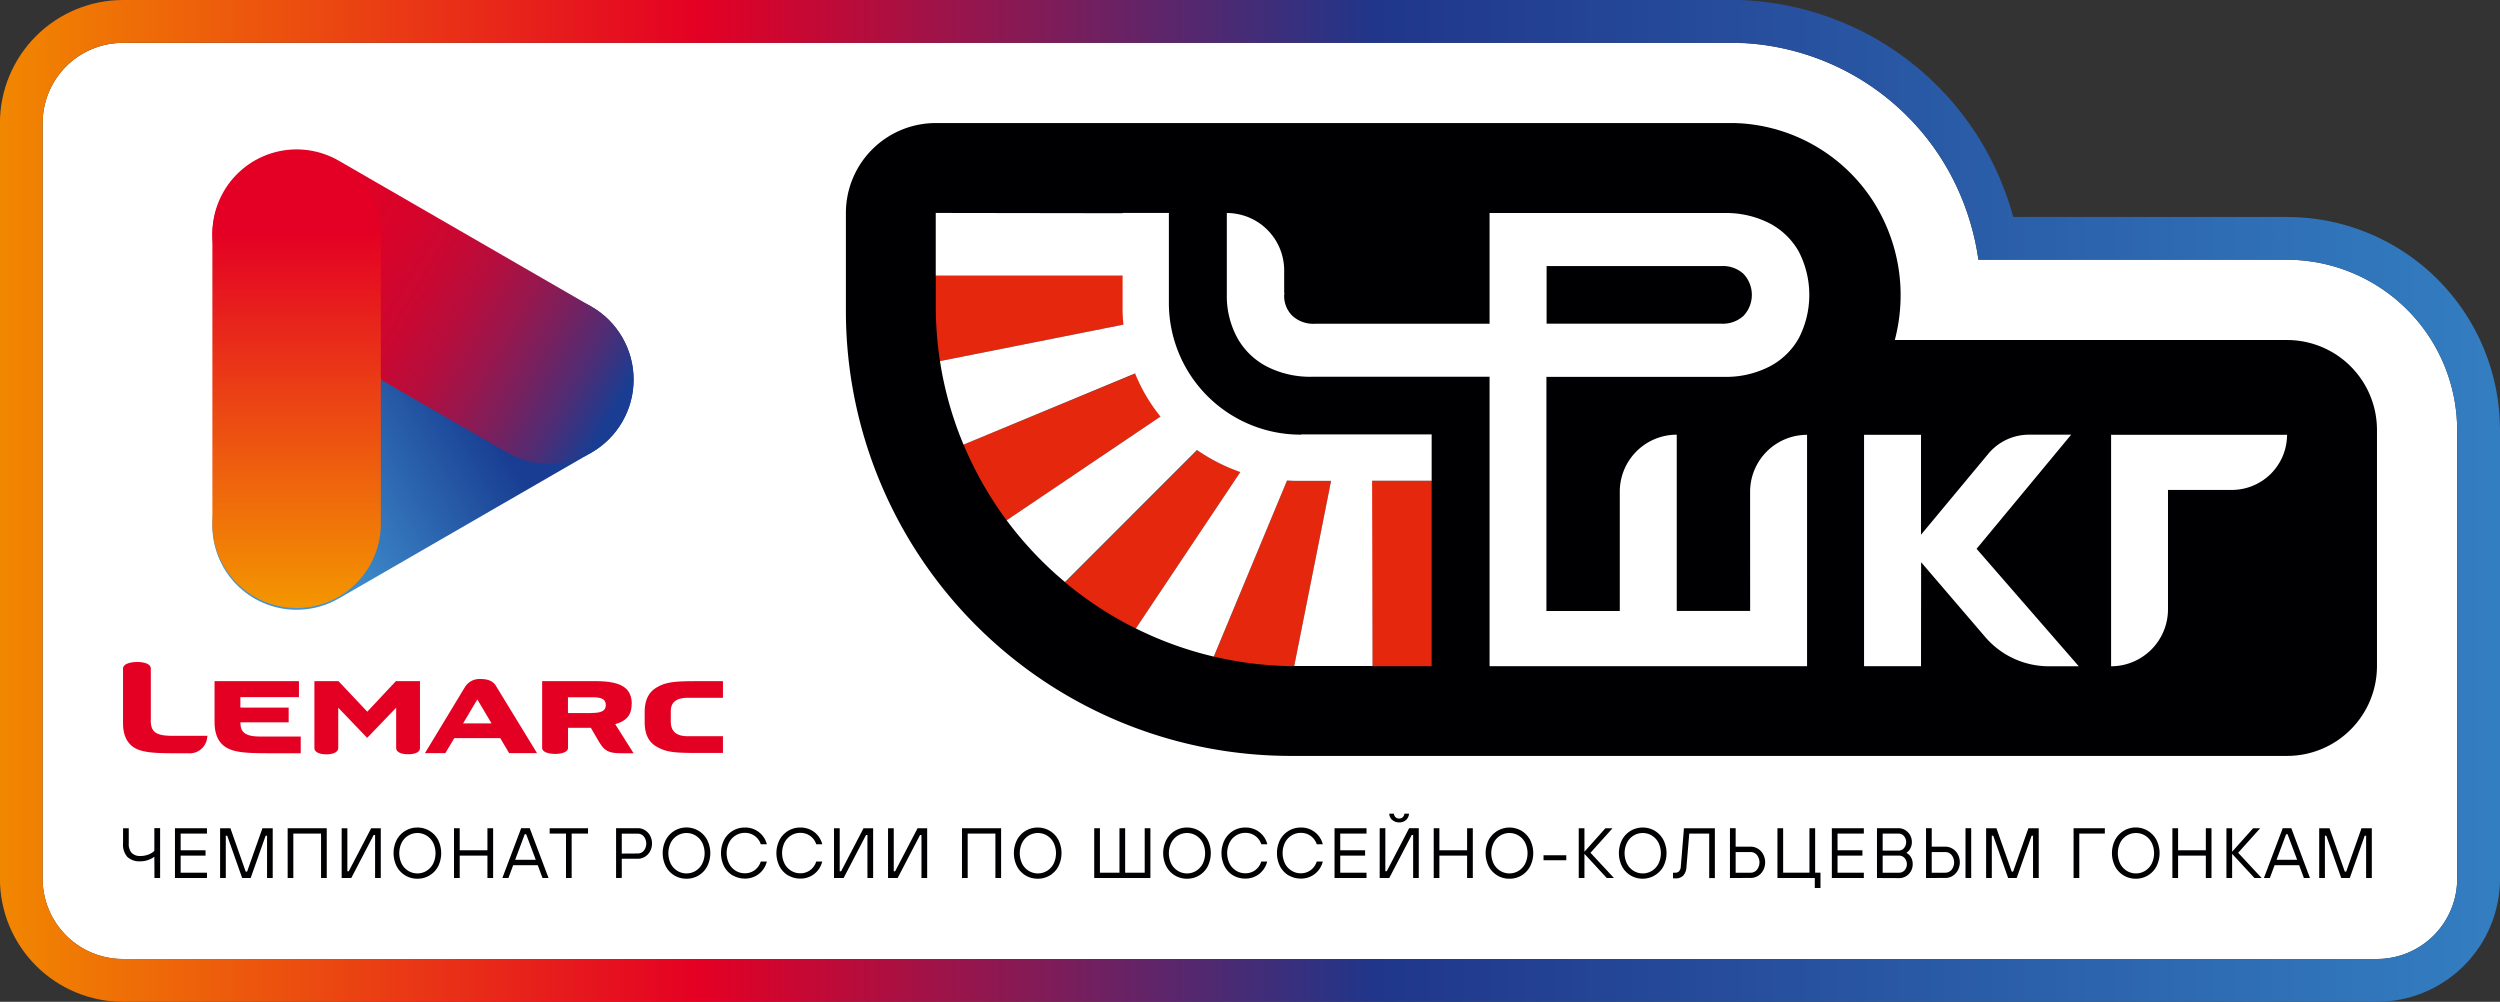 <?xml version="1.0" encoding="UTF-8"?> <svg xmlns="http://www.w3.org/2000/svg" xmlns:xlink="http://www.w3.org/1999/xlink" viewBox="0 0 702.3 281.42"><rect x="0" y="0" width="702.3" height="281.42" fill="#333333" stroke="none"/><defs><style>.a{fill:none;clip-rule:evenodd;}.b{fill:#fff;}.c{clip-path:url(#a);}.d{fill:url(#b);}.e{fill:#e40023;}.f{clip-path:url(#c);}.g{fill:url(#d);}.h{clip-path:url(#e);}.i{fill:url(#f);}.j{clip-path:url(#g);}.k{fill:url(#h);}.l{fill:#000003;}.m{fill:#e5270e;}</style><clipPath id="a" transform="translate(-72.02 -121.65)"><path class="a" d="M84,368.5V156.22a22.55,22.55,0,0,1,22.55-22.54H559.18l1.05,0c.64,0,1.18,0,1.73.06a70.53,70.53,0,0,1,54.77,31.48,69.17,69.17,0,0,1,4.8,8.52,72.51,72.51,0,0,1,6.27,20.87h86.7a47.45,47.45,0,0,1,9.6,1,47.94,47.94,0,0,1,38.19,46.82V368.5a22.55,22.55,0,0,1-22.54,22.55H106.59A22.56,22.56,0,0,1,84,368.5ZM559.26,121.65H106.59A34.61,34.61,0,0,0,72,156.22V368.5a34.61,34.61,0,0,0,34.57,34.58H739.75a34.61,34.61,0,0,0,34.57-34.58V242.42A59.83,59.83,0,0,0,714.5,182.6H637.58a83.16,83.16,0,0,0-5.19-14,81.14,81.14,0,0,0-5.63-10A82.69,82.69,0,0,0,598.05,132a84.15,84.15,0,0,0-8.39-4.06,82.92,82.92,0,0,0-27-6.21c-.67,0-1.35-.06-2.13-.07C560.13,121.66,559.6,121.65,559.26,121.65Z"></path></clipPath><linearGradient id="b" y1="140.71" x2="702.3" y2="140.71" gradientUnits="userSpaceOnUse"><stop offset="0" stop-color="#f18700"></stop><stop offset="0.28" stop-color="#e40024"></stop><stop offset="0.55" stop-color="#20368a"></stop><stop offset="1" stop-color="#337ec1"></stop></linearGradient><clipPath id="c" transform="translate(-72.02 -121.65)"><path class="a" d="M214.51,207.78l-71,41a23.67,23.67,0,0,0,23.67,41l71-41a23.67,23.67,0,0,0-23.67-41Z"></path></clipPath><linearGradient id="d" x1="67.27" y1="159.11" x2="173.24" y2="96.82" gradientUnits="userSpaceOnUse"><stop offset="0" stop-color="#4293d0"></stop><stop offset="0.16" stop-color="#4293d0"></stop><stop offset="0.66" stop-color="#183d92"></stop><stop offset="1" stop-color="#183d92"></stop></linearGradient><clipPath id="e" transform="translate(-72.02 -121.65)"><path class="a" d="M134.85,175.46a23.66,23.66,0,0,0,8.66,32.33l71,41a23.66,23.66,0,1,0,23.67-41l-71-41a23.67,23.67,0,0,0-32.33,8.66Z"></path></clipPath><linearGradient id="f" x1="64.42" y1="55.84" x2="170.39" y2="118.13" gradientUnits="userSpaceOnUse"><stop offset="0" stop-color="#e40024"></stop><stop offset="0.22" stop-color="#e10125"></stop><stop offset="0.36" stop-color="#d8032a"></stop><stop offset="0.49" stop-color="#c90832"></stop><stop offset="0.6" stop-color="#b40e3e"></stop><stop offset="0.7" stop-color="#98174d"></stop><stop offset="0.8" stop-color="#76215f"></stop><stop offset="0.9" stop-color="#4e2d75"></stop><stop offset="0.99" stop-color="#203b8e"></stop><stop offset="1" stop-color="#183d92"></stop></linearGradient><clipPath id="g" transform="translate(-72.02 -121.65)"><path class="a" d="M179,269.28v-82a23.67,23.67,0,0,0-47.33,0v82a23.67,23.67,0,0,0,47.33,0"></path></clipPath><linearGradient id="h" x1="83.32" y1="171.29" x2="83.32" y2="41.97" gradientUnits="userSpaceOnUse"><stop offset="0" stop-color="#f49700"></stop><stop offset="0.82" stop-color="#e40024"></stop><stop offset="1" stop-color="#e40024"></stop></linearGradient></defs><path class="b" d="M724.1,195.6a47.45,47.45,0,0,0-9.6-1H627.8a72.51,72.51,0,0,0-6.27-20.87,70.19,70.19,0,0,0-36.48-34.69A70.74,70.74,0,0,0,562,133.76c-.55,0-1.09,0-1.73-.06l-1.05,0H106.59A22.55,22.55,0,0,0,84,156.22V368.5a22.56,22.56,0,0,0,22.55,22.55H739.75a22.55,22.55,0,0,0,22.54-22.55V242.42A47.94,47.94,0,0,0,724.1,195.6" transform="translate(-72.02 -121.65)"></path><g class="c"><rect class="d" width="702.3" height="281.42"></rect></g><path class="e" d="M139.55,324.79v-.22h13.56v-4.15H139.55v-2.93H156V313H132.29v11.48c0,3.47,1.12,5.91,3.42,7.23,2.75,1.58,7.23,1.54,13.59,1.54h7.2v-4.7H145c-3.95,0-5.42-1.17-5.42-3.73m109.91-5.38c0-4.56-3-6.44-10.17-6.44h-15v18.75c0,1.24,2,1.69,3.65,1.69s3.62-.45,3.62-1.69v-5.65H238l2,3.43c1.81,3.16,2.9,3.72,6.82,3.72H250l-5.15-8.17C248,324.16,249.46,322.56,249.46,319.41Zm-11.3,2.52h-6.62v-4.44h6.62c2.49,0,4,.37,4,2.18S240.65,321.93,238.16,321.93Zm-123.8,1.9V309.47c0-1.38-2-1.85-3.81-1.85s-4,.47-4,1.85v15.3c0,3.34,1.09,5.7,3.31,7,2.65,1.52,7,1.49,13.11,1.49h1.89a4.94,4.94,0,0,0,5.34-4.47l.08-.44H120.21C115.45,328.33,114.36,327,114.36,323.83Zm60.81-2.28L167.11,313h-6.77v18.75c0,1.36,1.8,1.81,3.35,1.81s3.35-.45,3.35-1.81V320.46l8.13,8.47,8.14-8.47v11.3c0,1.35,1.76,1.77,3.38,1.77s3.31-.42,3.31-1.77V313h-6.77ZM207,312.4a4.79,4.79,0,0,0-4.37,2.26L191.4,333.22h5.72l2.52-4.21h12.91l2.5,4.21h7.83l-11.56-18.93C210.27,312.59,208.35,312.4,207,312.4Zm-4.89,12.47,4-6.74,4,6.74Zm63.21-7.2h9.79V313h-6.85c-6.36,0-9,.15-11.71,1.73-2.3,1.32-3.43,3.58-3.43,7v2.71c0,3.47,1.13,5.73,3.43,7,2.75,1.59,5.35,1.73,11.71,1.73h6.85v-4.7h-9.79c-2.9,0-4.86-1-4.86-4.18v-2.86C260.45,318.65,262.41,317.67,265.31,317.67Z" transform="translate(-72.02 -121.65)"></path><g class="f"><rect class="g" x="56.29" y="82.96" width="125.06" height="91.69"></rect></g><g class="h"><rect class="i" x="56.29" y="41.97" width="125.06" height="91.69"></rect></g><g class="j"><rect class="k" x="59.66" y="41.97" width="47.33" height="129.32"></rect></g><path class="l" d="M714.5,217.17H604.31a49.7,49.7,0,0,0,1.6-14.48,49.1,49.1,0,0,0-8-25,47.94,47.94,0,0,0-37.28-21.42c-.49,0-1-.05-1.47-.05H334.9a25.25,25.25,0,0,0-25.25,25.25v27.71A125,125,0,0,0,434.51,334h280a25.25,25.25,0,0,0,25.25-25.24V242.42a25.26,25.26,0,0,0-25.25-25.25" transform="translate(-72.02 -121.65)"></path><path class="b" d="M563.67,293.28H543.05V243.76a16,16,0,0,0-16,16v33.54H506.44v-1.54h0l0-64.24h50A26.72,26.72,0,0,0,569,224.67a19.93,19.93,0,0,0,8.33-8,26.52,26.52,0,0,0,0-24.35,20.05,20.05,0,0,0-8.33-8,26.84,26.84,0,0,0-12.53-2.83h-66v31.11H441.34a8.66,8.66,0,0,1-6.23-2.2,7.8,7.8,0,0,1-2.34-5.89c0-.19.08-.33.09-.51h-.09v-6.39a16.12,16.12,0,0,0-16.11-16.12v23a24.45,24.45,0,0,0,3,12.17,20,20,0,0,0,8.33,8,26.75,26.75,0,0,0,12.53,2.83h49.95v64.24h0V308.8h89.19v-65a16,16,0,0,0-16,16ZM506.49,196.4h49.1a8.5,8.5,0,0,1,6.22,2.19,8.6,8.6,0,0,1,0,11.79,8.64,8.64,0,0,1-6.22,2.2h-49.1Z" transform="translate(-72.02 -121.65)"></path><path class="b" d="M611.67,308.8h-16v-65h16v28.06l18.85-22.67A14.89,14.89,0,0,1,642,243.76h11.85l-26.57,32.06,28.71,33H647.6a23.56,23.56,0,0,1-17.9-8.23l-18-21Z" transform="translate(-72.02 -121.65)"></path><path class="b" d="M665.07,308.8h0v-65H714.5A15.52,15.52,0,0,1,699,259.28H681.05v33.54a16,16,0,0,1-16,16" transform="translate(-72.02 -121.65)"></path><path class="m" d="M387.51,208.38V199.1H334.9v8.45a102.15,102.15,0,0,0,1.18,15.54l51.64-10.27c-.13-1.46-.21-2.94-.21-4.44" transform="translate(-72.02 -121.65)"></path><path class="m" d="M408.33,248.09l-37.12,37.13a101.18,101.18,0,0,0,19.9,13l29.43-44.05a48.26,48.26,0,0,1-12.21-6.09" transform="translate(-72.02 -121.65)"></path><path class="m" d="M391.05,226.53l-48.35,20a101.33,101.33,0,0,0,12.11,21.29l43.35-29.23a48.37,48.37,0,0,1-7.11-12.09" transform="translate(-72.02 -121.65)"></path><path class="m" d="M435.78,256.65c-.75,0-1.5,0-2.25,0L413,306.1a101.86,101.86,0,0,0,22.59,2.69l10.37-52.14Z" transform="translate(-72.02 -121.65)"></path><path class="m" d="M474.2,256.65H457.39l.12,52.15H474.2Z" transform="translate(-72.02 -121.65)"></path><path class="b" d="M437.56,243.75h-.18a37,37,0,0,1-37-37V181.47h-13v.08l-52.49-.08v17.62h52.49v7.75c0,.43,0,1,0,1.76,0,0,0,2.09.23,4.24l-51.53,10.25a100.46,100.46,0,0,0,6.61,23.47l48.2-20a48.47,48.47,0,0,0,3.76,7.38,49.38,49.38,0,0,0,3.37,4.73l-43.22,29.14a102.16,102.16,0,0,0,16.4,17.36l37.08-37.09a51.23,51.23,0,0,0,12.17,6.18l-29.35,43.93A100.77,100.77,0,0,0,413,306.1q10.28-24.72,20.56-49.44h.25c1.55.08,2.86.09,3.8.08h8.33l-10.35,52h22l-.12-52.05H474.2v-13H437.56Z" transform="translate(-72.02 -121.65)"></path><path class="l" d="M115.38,362.31a5.74,5.74,0,0,1-1.67.9,6.24,6.24,0,0,1-2.23.4,4.94,4.94,0,0,1-3.68-1.23,5.15,5.15,0,0,1-1.21-3.76v-4.3h1.6v4.3a3.67,3.67,0,0,0,.82,2.63,3.23,3.23,0,0,0,2.47.86,6,6,0,0,0,2.3-.43,4.77,4.77,0,0,0,1.6-1v-6.39H117v14h-1.59Z" transform="translate(-72.02 -121.65)"></path><polygon class="l" points="58.14 246.65 49.15 246.65 49.15 232.67 58.14 232.67 58.14 234.17 50.75 234.17 50.75 238.86 57.74 238.86 57.74 240.36 50.75 240.36 50.75 245.16 58.14 245.16 58.14 246.65"></polygon><polygon class="l" points="63.43 246.65 61.83 246.65 61.83 232.67 64.73 232.67 69.02 244.85 69.42 244.85 73.72 232.67 76.61 232.67 76.61 246.65 75.02 246.65 75.02 234.77 74.62 234.77 70.42 246.65 68.03 246.65 63.83 234.77 63.43 234.77 63.43 246.65"></polygon><polygon class="l" points="82.4 246.65 80.81 246.65 80.81 232.67 91.79 232.67 91.79 246.65 90.19 246.65 90.19 234.17 82.4 234.17 82.4 246.65"></polygon><polygon class="l" points="98.68 246.65 95.98 246.65 95.98 232.67 97.58 232.67 97.58 244.75 97.98 244.75 104.27 232.67 106.97 232.67 106.97 246.65 105.37 246.65 105.37 234.57 104.97 234.57 98.68 246.65"></polygon><path class="l" d="M185.9,367.6a6.49,6.49,0,0,1-2.43-2.55,8.28,8.28,0,0,1,0-7.47,6.51,6.51,0,0,1,5.8-3.46,6.51,6.51,0,0,1,5.81,3.46,8.37,8.37,0,0,1,0,7.47,6.47,6.47,0,0,1-5.81,3.45,6.54,6.54,0,0,1-3.37-.9m5.94-1.31a5.1,5.1,0,0,0,1.85-2,6.76,6.76,0,0,0,0-5.91,5.1,5.1,0,0,0-1.85-2,4.93,4.93,0,0,0-5.13,0,5,5,0,0,0-1.85,2,6.76,6.76,0,0,0,0,5.91,5,5,0,0,0,1.85,2,4.93,4.93,0,0,0,5.13,0Z" transform="translate(-72.02 -121.65)"></path><polygon class="l" points="129.14 246.65 127.54 246.65 127.54 232.67 129.14 232.67 129.14 238.86 136.93 238.86 136.93 232.67 138.53 232.67 138.53 246.65 136.93 246.65 136.93 240.36 129.14 240.36 129.14 246.65"></polygon><path class="l" d="M226.12,368.3h-1.7l-1.33-3.59h-6.91l-1.34,3.59h-1.7l5.29-14h2.4ZM219.43,356l-2.69,7.19h5.79l-2.7-7.19Z" transform="translate(-72.02 -121.65)"></path><polygon class="l" points="160.59 246.65 159 246.65 159 234.17 154.41 234.17 154.41 232.67 165.19 232.67 165.19 234.17 160.59 234.17 160.59 246.65"></polygon><path class="l" d="M245.09,368.3v-14h6.1a3.75,3.75,0,0,1,2,.56,4.13,4.13,0,0,1,1.45,1.54,4.45,4.45,0,0,1,.54,2.2,4.51,4.51,0,0,1-.54,2.2,4,4,0,0,1-1.45,1.53,3.66,3.66,0,0,1-2,.56h-4.5v5.39Zm6.1-6.89a2.18,2.18,0,0,0,1.69-.78,3.25,3.25,0,0,0,0-4,2.18,2.18,0,0,0-1.69-.78h-4.5v5.59Z" transform="translate(-72.02 -121.65)"></path><path class="l" d="M261.49,367.6a6.53,6.53,0,0,1-2.42-2.55,8.28,8.28,0,0,1,0-7.47,6.57,6.57,0,0,1,11.6,0,8.28,8.28,0,0,1,0,7.47,6.47,6.47,0,0,1-5.8,3.45,6.58,6.58,0,0,1-3.38-.9m5.95-1.31a5.08,5.08,0,0,0,1.84-2,6.76,6.76,0,0,0,0-5.91,5.08,5.08,0,0,0-1.84-2,4.95,4.95,0,0,0-5.14,0,5.1,5.1,0,0,0-1.85,2,6.85,6.85,0,0,0,0,5.91,5.1,5.1,0,0,0,1.85,2,4.95,4.95,0,0,0,5.14,0Z" transform="translate(-72.02 -121.65)"></path><path class="l" d="M277.87,367.6a6.56,6.56,0,0,1-2.43-2.55,8.37,8.37,0,0,1,0-7.47,6.51,6.51,0,0,1,5.8-3.46,6.21,6.21,0,0,1,6.2,4.7h-1.7a4.61,4.61,0,0,0-4.5-3.2,4.78,4.78,0,0,0-2.56.72,5,5,0,0,0-1.85,2,6.76,6.76,0,0,0,0,5.91,5,5,0,0,0,1.85,2,4.78,4.78,0,0,0,2.56.72,4.6,4.6,0,0,0,2.78-.87,4.78,4.78,0,0,0,1.72-2.43h1.7a6.34,6.34,0,0,1-2.27,3.51,6.22,6.22,0,0,1-3.93,1.28,6.57,6.57,0,0,1-3.37-.9" transform="translate(-72.02 -121.65)"></path><path class="l" d="M293.45,367.6a6.49,6.49,0,0,1-2.43-2.55,8.28,8.28,0,0,1,0-7.47,6.51,6.51,0,0,1,5.8-3.46,6.33,6.33,0,0,1,3.93,1.26,6.25,6.25,0,0,1,2.26,3.44h-1.69a4.61,4.61,0,0,0-4.5-3.2,4.78,4.78,0,0,0-2.56.72,5,5,0,0,0-1.85,2,6.76,6.76,0,0,0,0,5.91,5,5,0,0,0,1.85,2,4.78,4.78,0,0,0,2.56.72,4.62,4.62,0,0,0,2.78-.87,4.78,4.78,0,0,0,1.72-2.43H303a6.33,6.33,0,0,1-2.26,3.51,6.22,6.22,0,0,1-3.93,1.28,6.54,6.54,0,0,1-3.37-.9" transform="translate(-72.02 -121.65)"></path><polygon class="l" points="236.99 246.65 234.29 246.65 234.29 232.67 235.89 232.67 235.89 244.75 236.29 244.75 242.58 232.67 245.28 232.67 245.28 246.65 243.68 246.65 243.68 234.57 243.28 234.57 236.99 246.65"></polygon><polygon class="l" points="252.17 246.65 249.47 246.65 249.47 232.67 251.07 232.67 251.07 244.75 251.47 244.75 257.76 232.67 260.46 232.67 260.46 246.65 258.86 246.65 258.86 234.57 258.46 234.57 252.17 246.65"></polygon><polygon class="l" points="271.84 246.65 270.24 246.65 270.24 232.67 281.23 232.67 281.23 246.65 279.63 246.65 279.63 234.17 271.84 234.17 271.84 246.65"></polygon><path class="l" d="M360.15,367.6a6.53,6.53,0,0,1-2.42-2.55,8.28,8.28,0,0,1,0-7.47,6.53,6.53,0,0,1,2.42-2.55,6.61,6.61,0,0,1,3.38-.91,6.51,6.51,0,0,1,5.8,3.46,8.28,8.28,0,0,1,0,7.47,6.47,6.47,0,0,1-5.8,3.45,6.6,6.6,0,0,1-3.38-.9m6-1.31a5.1,5.1,0,0,0,1.85-2,6.85,6.85,0,0,0,0-5.91,5.1,5.1,0,0,0-1.85-2,4.95,4.95,0,0,0-5.14,0,5.08,5.08,0,0,0-1.84,2,6.76,6.76,0,0,0,0,5.91,5.08,5.08,0,0,0,1.84,2,4.95,4.95,0,0,0,5.14,0Z" transform="translate(-72.02 -121.65)"></path><polygon class="l" points="323.17 246.65 307.39 246.65 307.39 232.67 308.99 232.67 308.99 245.16 314.48 245.16 314.48 232.67 316.08 232.67 316.08 245.16 321.57 245.16 321.57 232.67 323.17 232.67 323.17 246.65"></polygon><path class="l" d="M402.1,367.6a6.49,6.49,0,0,1-2.43-2.55,8.28,8.28,0,0,1,0-7.47,6.51,6.51,0,0,1,5.8-3.46,6.51,6.51,0,0,1,5.81,3.46,8.37,8.37,0,0,1,0,7.47,6.47,6.47,0,0,1-5.81,3.45,6.54,6.54,0,0,1-3.37-.9m5.94-1.31a5.1,5.1,0,0,0,1.85-2,6.85,6.85,0,0,0,0-5.91,5.1,5.1,0,0,0-1.85-2,4.93,4.93,0,0,0-5.13,0,5,5,0,0,0-1.85,2,6.76,6.76,0,0,0,0,5.91,5,5,0,0,0,1.85,2,4.93,4.93,0,0,0,5.13,0Z" transform="translate(-72.02 -121.65)"></path><path class="l" d="M418.47,367.6a6.53,6.53,0,0,1-2.42-2.55,8.28,8.28,0,0,1,0-7.47,6.48,6.48,0,0,1,5.8-3.46,6.21,6.21,0,0,1,6.19,4.7h-1.7a4.59,4.59,0,0,0-4.49-3.2,4.82,4.82,0,0,0-2.57.72,5,5,0,0,0-1.84,2,6.76,6.76,0,0,0,0,5.91,5,5,0,0,0,1.84,2,4.82,4.82,0,0,0,2.57.72,4.62,4.62,0,0,0,2.78-.87,4.77,4.77,0,0,0,1.71-2.43H428a6.34,6.34,0,0,1-2.27,3.51,6.21,6.21,0,0,1-3.92,1.28,6.58,6.58,0,0,1-3.38-.9" transform="translate(-72.02 -121.65)"></path><path class="l" d="M434.05,367.6a6.63,6.63,0,0,1-2.43-2.55,8.37,8.37,0,0,1,0-7.47,6.51,6.51,0,0,1,5.81-3.46,6.21,6.21,0,0,1,6.19,4.7h-1.7a4.69,4.69,0,0,0-1.72-2.35,4.64,4.64,0,0,0-2.77-.85,4.79,4.79,0,0,0-2.57.72,5,5,0,0,0-1.85,2,6.76,6.76,0,0,0,0,5.91,5,5,0,0,0,1.85,2,4.79,4.79,0,0,0,2.57.72,4.59,4.59,0,0,0,2.77-.87,4.78,4.78,0,0,0,1.72-2.43h1.7a6.34,6.34,0,0,1-2.27,3.51,6.21,6.21,0,0,1-3.92,1.28,6.58,6.58,0,0,1-3.38-.9" transform="translate(-72.02 -121.65)"></path><polygon class="l" points="383.88 246.65 374.9 246.65 374.9 232.67 383.88 232.67 383.88 234.17 376.5 234.17 376.5 238.86 383.48 238.86 383.48 240.36 376.5 240.36 376.5 245.16 383.88 245.16 383.88 246.65"></polygon><path class="l" d="M462.29,368.3H459.6v-14h1.59v12.09h.4l6.29-12.09h2.7v14H469V356.22h-.4Zm.87-16.26a2.53,2.53,0,0,1-.87-1.81h1.3a1.59,1.59,0,0,0,.48,1,1.47,1.47,0,0,0,1,.37,1.49,1.49,0,0,0,1-.37,1.63,1.63,0,0,0,.47-1h1.3A2.53,2.53,0,0,1,467,352a2.79,2.79,0,0,1-1.92.68A2.83,2.83,0,0,1,463.16,352Z" transform="translate(-72.02 -121.65)"></path><polygon class="l" points="404.35 246.65 402.76 246.65 402.76 232.67 404.35 232.67 404.35 238.86 412.14 238.86 412.14 232.67 413.74 232.67 413.74 246.65 412.14 246.65 412.14 240.36 404.35 240.36 404.35 246.65"></polygon><path class="l" d="M492.67,367.6a6.56,6.56,0,0,1-2.43-2.55,8.37,8.37,0,0,1,0-7.47,6.64,6.64,0,0,1,9.18-2.55,6.63,6.63,0,0,1,2.43,2.55,8.28,8.28,0,0,1,0,7.47,6.47,6.47,0,0,1-5.8,3.45,6.55,6.55,0,0,1-3.38-.9m5.94-1.31a5,5,0,0,0,1.85-2,6.76,6.76,0,0,0,0-5.91,5,5,0,0,0-1.85-2,4.93,4.93,0,0,0-5.13,0,5,5,0,0,0-1.85,2,6.76,6.76,0,0,0,0,5.91,5,5,0,0,0,1.85,2,4.93,4.93,0,0,0,5.13,0Z" transform="translate(-72.02 -121.65)"></path><rect class="l" x="433.61" y="240.26" width="6.39" height="1.4"></rect><polygon class="l" points="445.1 246.65 443.5 246.65 443.5 232.67 445.1 232.67 445.1 239.26 450.99 232.67 452.99 232.67 446.8 239.56 453.39 246.65 451.37 246.65 445.1 239.86 445.1 246.65"></polygon><path class="l" d="M530.12,367.6a6.49,6.49,0,0,1-2.43-2.55,8.28,8.28,0,0,1,0-7.47,6.51,6.51,0,0,1,5.8-3.46,6.48,6.48,0,0,1,5.8,3.46,8.28,8.28,0,0,1,0,7.47,6.65,6.65,0,0,1-9.17,2.55m5.94-1.31a5.1,5.1,0,0,0,1.85-2,6.76,6.76,0,0,0,0-5.91,5.1,5.1,0,0,0-1.85-2,4.93,4.93,0,0,0-5.13,0,5,5,0,0,0-1.85,2,6.76,6.76,0,0,0,0,5.91,5,5,0,0,0,1.85,2,4.93,4.93,0,0,0,5.13,0Z" transform="translate(-72.02 -121.65)"></path><path class="l" d="M542,368.4v-1.59h.7a1.42,1.42,0,0,0,1-.4,2,2,0,0,0,.48-1.2l.9-10.89h8.68v14h-1.59V355.82h-5.6l-.79,9.39a3.88,3.88,0,0,1-.9,2.41,2.9,2.9,0,0,1-2.2.78Z" transform="translate(-72.02 -121.65)"></path><path class="l" d="M558,368.3v-14h1.6v5.2h4.19a3.86,3.86,0,0,1,2.08.58,4,4,0,0,1,1.47,1.58,4.8,4.8,0,0,1,0,4.46,4.1,4.1,0,0,1-1.47,1.59,3.94,3.94,0,0,1-2.08.57Zm5.79-1.49a2.29,2.29,0,0,0,1.78-.82,3.36,3.36,0,0,0,0-4.16,2.29,2.29,0,0,0-1.78-.82h-4.19v5.8Z" transform="translate(-72.02 -121.65)"></path><polygon class="l" points="511.41 249.45 509.81 249.45 509.81 246.65 499.32 246.65 499.32 232.67 500.92 232.67 500.92 245.15 508.31 245.15 508.31 232.67 509.91 232.67 509.91 245.15 511.41 245.15 511.41 249.45"></polygon><polygon class="l" points="523.59 246.65 514.6 246.65 514.6 232.67 523.59 232.67 523.59 234.17 516.2 234.17 516.2 238.86 523.19 238.86 523.19 240.36 516.2 240.36 516.2 245.16 523.59 245.16 523.59 246.65"></polygon><path class="l" d="M599.3,368.3v-14h6a3.73,3.73,0,0,1,1.91.52,3.89,3.89,0,0,1,1.89,3.38,3.61,3.61,0,0,1-.47,1.85,3.14,3.14,0,0,1-1,1.14v.1a2.9,2.9,0,0,1,1.18,1.12,3.61,3.61,0,0,1,.52,2,3.88,3.88,0,0,1-.51,2,3.78,3.78,0,0,1-1.38,1.4,3.63,3.63,0,0,1-1.91.52Zm6-7.69a2.06,2.06,0,0,0,1.56-.67,2.63,2.63,0,0,0,0-3.44,2.07,2.07,0,0,0-1.56-.68H600.9v4.79Zm.2,6.2a2.07,2.07,0,0,0,1.56-.68,2.63,2.63,0,0,0,0-3.44,2.07,2.07,0,0,0-1.56-.68H600.9v4.8Z" transform="translate(-72.02 -121.65)"></path><path class="l" d="M613.08,368.3v-14h1.6v5.2h3.79a3.84,3.84,0,0,1,2.08.58,4,4,0,0,1,1.48,1.58,4.87,4.87,0,0,1,0,4.46,4.12,4.12,0,0,1-1.48,1.59,3.92,3.92,0,0,1-2.08.57Zm5.39-1.49a2.29,2.29,0,0,0,1.78-.82,3.36,3.36,0,0,0,0-4.16,2.29,2.29,0,0,0-1.78-.82h-3.79v5.8Zm7.3,1.49h-1.6v-14h1.6Z" transform="translate(-72.02 -121.65)"></path><polygon class="l" points="559.54 246.65 557.94 246.65 557.94 232.67 560.84 232.67 565.13 244.85 565.53 244.85 569.82 232.67 572.72 232.67 572.72 246.65 571.12 246.65 571.12 234.77 570.72 234.77 566.53 246.65 564.13 246.65 559.94 234.77 559.54 234.77 559.54 246.65"></polygon><polygon class="l" points="584.11 246.65 582.51 246.65 582.51 232.67 591.29 232.67 591.29 234.17 584.11 234.17 584.11 246.65"></polygon><path class="l" d="M668.62,367.6a6.53,6.53,0,0,1-2.42-2.55,8.28,8.28,0,0,1,0-7.47,6.57,6.57,0,0,1,11.6,0,8.28,8.28,0,0,1,0,7.47,6.47,6.47,0,0,1-5.8,3.45,6.58,6.58,0,0,1-3.38-.9m6-1.31a5,5,0,0,0,1.84-2,6.76,6.76,0,0,0,0-5.91,5,5,0,0,0-1.84-2,4.95,4.95,0,0,0-5.14,0,5.1,5.1,0,0,0-1.85,2,6.85,6.85,0,0,0,0,5.91,5.1,5.1,0,0,0,1.85,2,4.95,4.95,0,0,0,5.14,0Z" transform="translate(-72.02 -121.65)"></path><polygon class="l" points="611.87 246.65 610.27 246.65 610.27 232.67 611.87 232.67 611.87 238.86 619.66 238.86 619.66 232.67 621.25 232.67 621.25 246.65 619.66 246.65 619.66 240.36 611.87 240.36 611.87 246.65"></polygon><polygon class="l" points="627.05 246.65 625.45 246.65 625.45 232.67 627.05 232.67 627.05 239.26 632.94 232.67 634.93 232.67 628.74 239.56 635.34 246.65 633.32 246.65 627.05 239.86 627.05 246.65"></polygon><path class="l" d="M720.93,368.3h-1.7l-1.33-3.59H711l-1.34,3.59H708l5.29-14h2.4ZM714.24,356l-2.7,7.19h5.8l-2.7-7.19Z" transform="translate(-72.02 -121.65)"></path><polygon class="l" points="653.11 246.65 651.51 246.65 651.51 232.67 654.41 232.67 658.7 244.85 659.1 244.85 663.39 232.67 666.29 232.67 666.29 246.65 664.69 246.65 664.69 234.77 664.29 234.77 660.1 246.65 657.7 246.65 653.51 234.77 653.11 234.77 653.11 246.65"></polygon></svg> 
